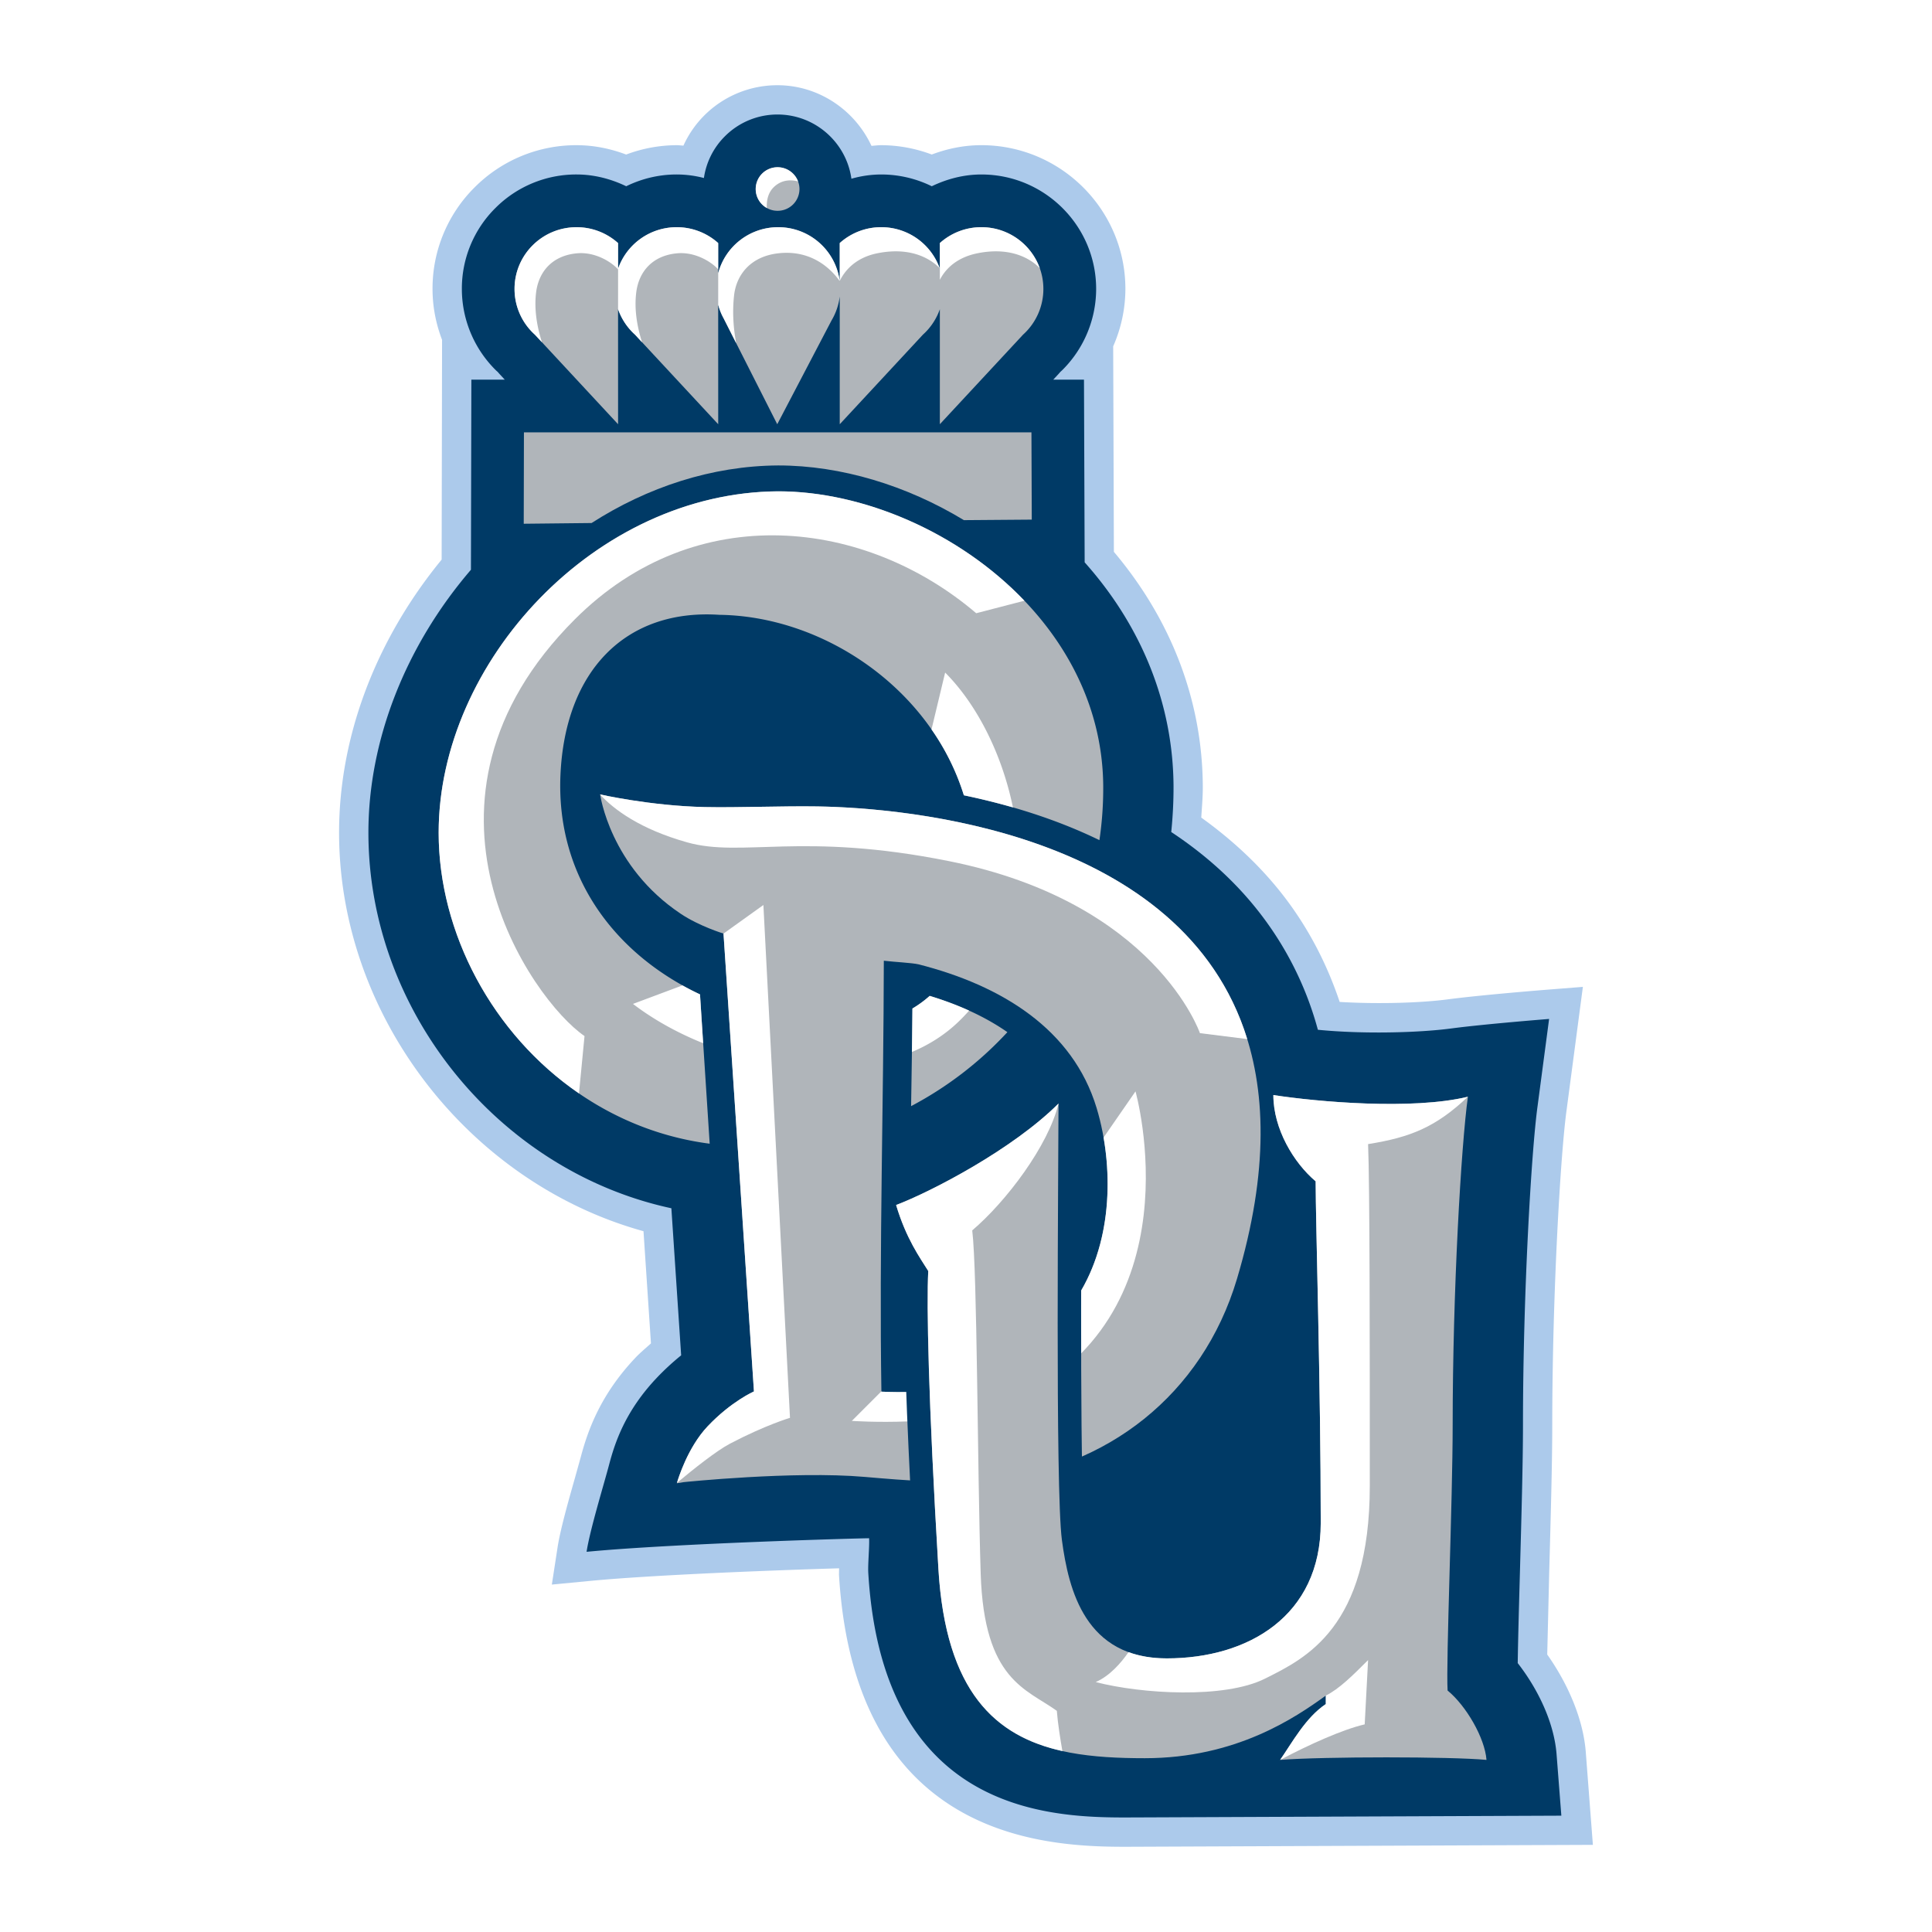 <svg xmlns="http://www.w3.org/2000/svg" width="2500" height="2500" viewBox="0 0 192.756 192.756"><g fill-rule="evenodd" clip-rule="evenodd"><path fill="#fff" d="M0 0h192.756v192.756H0V0z"/><path d="M158.215 174.822c-.242-3.16-1.66-6.647-3.848-9.75l.199-8.262c.148-5.352.303-10.867.303-14.645 0-13.043.83-27.07 1.426-31.386l1.629-12.318-3.6.284c-.266.021-6.529.518-9.906.965-2.543.337-6.809.491-10.76.253-1.189-3.552-2.875-6.885-5.088-9.904-2.338-3.188-5.287-6.021-8.721-8.488.064-1 .154-2.005.154-2.991v-.164c-.053-8.516-3.135-16.556-8.871-23.358l-.07-20.506a14.267 14.267 0 0 0 1.219-5.727c-.002-7.905-6.451-14.338-14.373-14.34-1.67 0-3.327.322-4.946.932a14.417 14.417 0 0 0-5.039-.932c-.324 0-.649.045-.975.069-1.66-3.573-5.261-6.042-9.359-6.051h-.007a10.304 10.304 0 0 0-7.343 3.043 10.256 10.256 0 0 0-2.053 2.983c-.224-.011-.449-.043-.672-.043a14.4 14.4 0 0 0-5.042.933c-1.62-.61-3.277-.932-4.947-.933a14.294 14.294 0 0 0-10.179 4.215 14.22 14.22 0 0 0-4.192 10.112v.023c0 1.75.337 3.464.951 5.07l-.042 21.926C37.476 63.87 33.83 73.491 33.83 83.077c0 18.254 12.917 34.935 30.372 39.761l.744 11.193c-.522.475-1.072.928-1.548 1.43-3.481 3.679-4.744 7.229-5.455 9.912l-.581 2.084c-.65 2.293-1.459 5.146-1.733 6.925l-.571 3.712 3.738-.359c6.593-.635 19.184-1.094 24.921-1.265l-.012.633c1.622 27.301 21.893 27.189 29.525 27.147l45.693-.188-.708-9.24z" fill="#accaeb"/><path d="M155.301 175.046c-.248-3.238-1.9-6.58-3.877-9.117.033-2.39.135-6.048.223-9.2.146-5.32.301-10.822.301-14.562 0-13.164.846-27.385 1.453-31.785l1.154-8.722s-6.414.506-9.754.948c-3.264.433-8.811.579-13.316.132a33.087 33.087 0 0 0-5.271-10.953c-2.621-3.576-5.846-6.455-9.359-8.776.154-1.512.234-3.046.229-4.583-.051-8.187-3.162-15.93-8.867-22.323l-.068-18.228h-3.064l.844-.908-.326.32a11.437 11.437 0 0 0 3.76-8.463c-.002-6.294-5.137-11.417-11.451-11.418-1.738.001-3.413.435-4.949 1.174a11.439 11.439 0 0 0-5.036-1.174h-.006a10.9 10.9 0 0 0-2.975.424c-.505-3.605-3.607-6.398-7.359-6.407a7.398 7.398 0 0 0-5.276 2.186 7.355 7.355 0 0 0-2.082 4.149 10.828 10.828 0 0 0-2.712-.353c-1.788 0-3.502.422-5.039 1.175-1.536-.739-3.211-1.174-4.952-1.175a11.385 11.385 0 0 0-8.109 3.358 11.317 11.317 0 0 0-3.337 8.058 11.417 11.417 0 0 0 3.765 8.469l-.331-.326.845.91h-3.331l-.042 18.969c-6.524 7.593-10.23 17.011-10.23 26.23 0 17.88 13.059 33.782 30.227 37.474l.976 14.673a25.399 25.399 0 0 0-2.436 2.248c-3.178 3.358-4.188 6.529-4.75 8.65-.562 2.121-1.912 6.509-2.25 8.704 8.776-.845 27.913-1.374 28.187-1.351.047.83-.132 2.6-.081 3.454 1.515 25.5 20.317 24.395 27.448 24.395l41.699-.172-.475-6.104z" fill="#003a66"/><path d="M91.034 100.619a10.92 10.92 0 0 0 1.721-1.259c2.93.891 5.556 2.086 7.751 3.619a35.847 35.847 0 0 1-9.606 7.381c.053-3.258.104-6.511.134-9.741zm5.132-21.272c-3.247-10.523-13.868-17.87-24.399-18.006-9.35-.615-15.406 5.583-15.852 16.02-.43 10.11 5.417 17.835 13.925 21.849l.965 14.898c-15.916-2.07-27.039-16.63-27.039-31.031 0-17.041 15.629-33.958 33.881-34.057 14.476 0 32.317 11.974 32.422 29.435a35.528 35.528 0 0 1-.379 5.367c-4.442-2.162-9.157-3.567-13.524-4.475z" fill="#b0b5ba"/><path d="M70.151 104.081c-2.567-1.033-4.964-2.363-6.999-3.921l4.938-1.846c.567.318 1.152.618 1.749.895l.312 4.872zm26.538-3.251a18.44 18.44 0 0 1-1.107 1.152c-1.327 1.269-2.882 2.249-4.598 2.975.021-1.452.037-2.895.05-4.338a10.92 10.92 0 0 0 1.721-1.259c1.384.422 2.7.909 3.934 1.47zm-.523-21.483a23.747 23.747 0 0 0-3.229-6.573l1.36-5.673c3.18 3.192 5.662 8.111 6.764 13.453a67.413 67.413 0 0 0-4.895-1.207z" fill="#fff"/><path d="M57.765 109.09c-8.628-5.912-14-16.005-14-26.014 0-17.041 15.629-33.958 33.881-34.057 8.433 0 18.013 4.065 24.559 10.915l-4.809 1.247c-10.978-9.372-27.905-11.524-40.037.602-18.208 18.193-4.316 37.988.959 41.585l-.553 5.722z" fill="#fff"/><path d="M59.877 79.26s4.973 1.138 10.428 1.261c3.298.069 7.76-.118 11.269-.063 11.387.179 54.686 4.079 41.838 47.139-3.461 11.604-13.074 18.957-24.516 20.059-4.137.405-8.415.059-12.633-.306-7.085-.613-18.049.521-18.059.524l-.676.11s.947-3.436 3.077-5.687c2.359-2.487 4.616-3.475 4.616-3.475l-3.037-45.679s-2.399-.729-4.256-1.969c-7.091-4.727-8.051-11.914-8.051-11.914zm28.061 59.587c8.368.357 12.316-1.646 17.587-6.985 5.756-5.957 5.721-15.243 3.889-21.304-2.381-7.893-9.516-12.244-17.765-14.345-.663-.153-2.441-.237-3.47-.361-.02 14.083-.467 28.52-.241 42.995z" fill="#b0b5ba"/><path d="M87.938 138.847c8.368.357 12.316-1.646 17.587-6.985 4.889-5.06 5.604-12.526 4.58-18.373l3.184-4.601s6.404 22.59-12.715 31.102c-5.602 2.491-15.586 1.772-15.586 1.772l2.947-2.946.003.031zM72.824 144.038c-1.336.7-3.631 2.529-5.281 3.904.11-.389 1.065-3.536 3.063-5.645 2.359-2.487 4.616-3.475 4.616-3.475l-3.037-45.679 3.979-2.851 2.653 51.166c0 .002-2.457.721-5.993 2.58zM59.877 79.26s4.973 1.138 10.428 1.261c3.298.069 7.76-.118 11.269-.063 8.77.138 36.461 2.481 42.864 23.211l-4.721-.592s-4.449-13.032-25.025-17.16c-14.737-2.959-20.637-.323-26.152-1.88-4.689-1.324-7.275-3.26-8.659-4.755l-.004-.022z" fill="#fff"/><path d="M75.397 18.858a2.177 2.177 0 0 1 2.183-2.173 2.183 2.183 0 0 1 2.184 2.176 2.178 2.178 0 0 1-2.184 2.171 2.178 2.178 0 0 1-2.183-2.174z" fill="#b0b5ba"/><path d="M79.625 18.101c-.667-.176-1.552-.197-2.326.479-.696.605-.831 1.466-.791 2.173a2.161 2.161 0 0 1-1.111-1.894 2.177 2.177 0 0 1 2.183-2.173 2.188 2.188 0 0 1 2.045 1.415z" fill="#fff"/><path d="M71.654 24.25v2.999a6.184 6.184 0 0 1 5.984-4.581c3.16-.001 5.769 2.361 6.142 5.408V24.25a6.175 6.175 0 0 1 4.14-1.583 6.188 6.188 0 0 1 5.848 4.137l.001-2.555a6.186 6.186 0 0 1 4.14-1.583c3.42 0 6.188 2.759 6.189 6.161a6.135 6.135 0 0 1-2.027 4.561l-8.302 8.936V30.85a6.136 6.136 0 0 1-1.69 2.539l-8.298 8.938V29.58a6.125 6.125 0 0 1-.815 2.385l-5.42 10.361-5.35-10.565a5.933 5.933 0 0 1-.542-1.354l.002 11.919-8.3-8.935a6.17 6.17 0 0 1-1.692-2.541l.002 11.476-8.301-8.938a6.122 6.122 0 0 1-2.028-4.56c-.003-3.402 2.769-6.16 6.187-6.16a6.182 6.182 0 0 1 4.14 1.583l.003 2.557a6.186 6.186 0 0 1 5.848-4.139 6.174 6.174 0 0 1 4.139 1.581z" fill="#b0b5ba"/><path d="M61.663 26.883c-.531-.639-2.186-1.78-4.085-1.611-2.5.223-3.827 1.856-4.087 3.871-.212 1.662.064 3.384.579 5.004l-.706-.759a6.122 6.122 0 0 1-2.028-4.56c-.003-3.402 2.769-6.16 6.187-6.16a6.182 6.182 0 0 1 4.14 1.583v2.632zM71.654 24.25v2.633c-.535-.637-2.187-1.78-4.087-1.611-2.499.222-3.826 1.858-4.085 3.872-.215 1.661.063 3.385.576 5.005l-.701-.759a6.17 6.17 0 0 1-1.692-2.541l.002-4.043a6.186 6.186 0 0 1 5.848-4.139 6.185 6.185 0 0 1 4.139 1.583zM83.778 28.046c-.739-1.05-2.682-3.171-6.137-2.773-2.795.32-4.172 2.177-4.4 4.182-.188 1.666-.072 3.288.209 4.784l-1.253-2.479a5.933 5.933 0 0 1-.542-1.354l.001-3.157a6.184 6.184 0 0 1 5.984-4.581 6.177 6.177 0 0 1 6.138 5.378zM83.781 24.25a6.175 6.175 0 0 1 4.14-1.583 6.188 6.188 0 0 1 5.833 4.095c-.562-.599-2.496-2.25-6.239-1.49-1.907.388-3.1 1.466-3.733 2.752l-.001-3.774zM93.77 24.25a6.186 6.186 0 0 1 4.14-1.583 6.187 6.187 0 0 1 5.832 4.095c-.559-.598-2.498-2.25-6.238-1.49-1.895.386-3.093 1.4-3.735 2.645l.001-3.667z" fill="#fff"/><path d="M77.646 46.438c6.256 0 12.804 1.988 18.523 5.457l6.771-.052-.033-8.706H52.273l-.02 9.117 6.768-.072c5.563-3.57 11.989-5.707 18.625-5.744z" fill="#b0b5ba"/><path d="M108.264 153.335c-.535-4.016-.4-27.882-.342-38.073l-17.67 12.189c-.022.69-.036 1.459-.036 2.386 0 5.532.38 15.122 1.074 26.814l16.974-3.316z" fill="#003a66"/><path d="M89.405 120.225c3.544-1.351 11.646-5.569 16.203-10.126 0 5.569-.336 38.481.338 43.545.676 5.062 2.363 11.814 10.465 11.814s15.359-4.22 15.359-13.503c0-13.671-.508-30.042-.508-34.094-2.193-1.856-4.219-5.231-4.219-8.606 4.389.674 13.84 1.519 19.41.168-.676 4.895-1.52 19.405-1.52 32.743 0 7.596-.676 23.629-.506 26.499 1.855 1.52 3.713 4.725 3.881 6.92-3.545-.338-16.203-.338-20.59 0 1.18-1.688 2.531-4.22 4.557-5.57v-.844c-3.039 2.194-8.945 6.245-18.059 6.245-10.465 0-19.582-1.884-20.592-18.903-1.013-17.047-1.182-26.33-1.013-29.706-.843-1.351-2.194-3.206-3.206-6.582z" fill="#b0b5ba"/><path d="M97.844 157.02c-.338-10.634-.338-30.044-.844-34.264 3.375-2.868 7.596-8.438 8.608-12.657-4.557 4.557-12.658 8.775-16.203 10.126 1.013 3.376 2.363 5.231 3.207 6.582-.169 3.376 0 12.659 1.013 29.706.731 12.317 5.709 16.704 12.37 18.19-.205-1.171-.461-2.778-.555-4.013-3.04-2.194-7.258-3.038-7.596-13.67zM109.32 167.821c4.559 1.181 12.828 1.688 16.879-.338s10.465-5.063 10.465-19.241c0-14.177 0-30.043-.17-34.094 4.219-.675 6.752-1.688 9.959-4.726-5.57 1.351-15.021.506-19.41-.168 0 3.375 2.025 6.75 4.219 8.606 0 4.052.508 20.423.508 34.094 0 9.283-7.258 13.503-15.359 13.503-1.475 0-2.736-.227-3.818-.623-.761 1.101-1.882 2.378-3.273 2.987zM136.494 165.627c-1.518 1.519-2.869 2.869-4.219 3.544v.844c-2.025 1.351-3.377 3.883-4.557 5.57 2.869-1.52 6.244-3.038 8.438-3.545l.338-6.413z" fill="#fff"/></g></svg>
